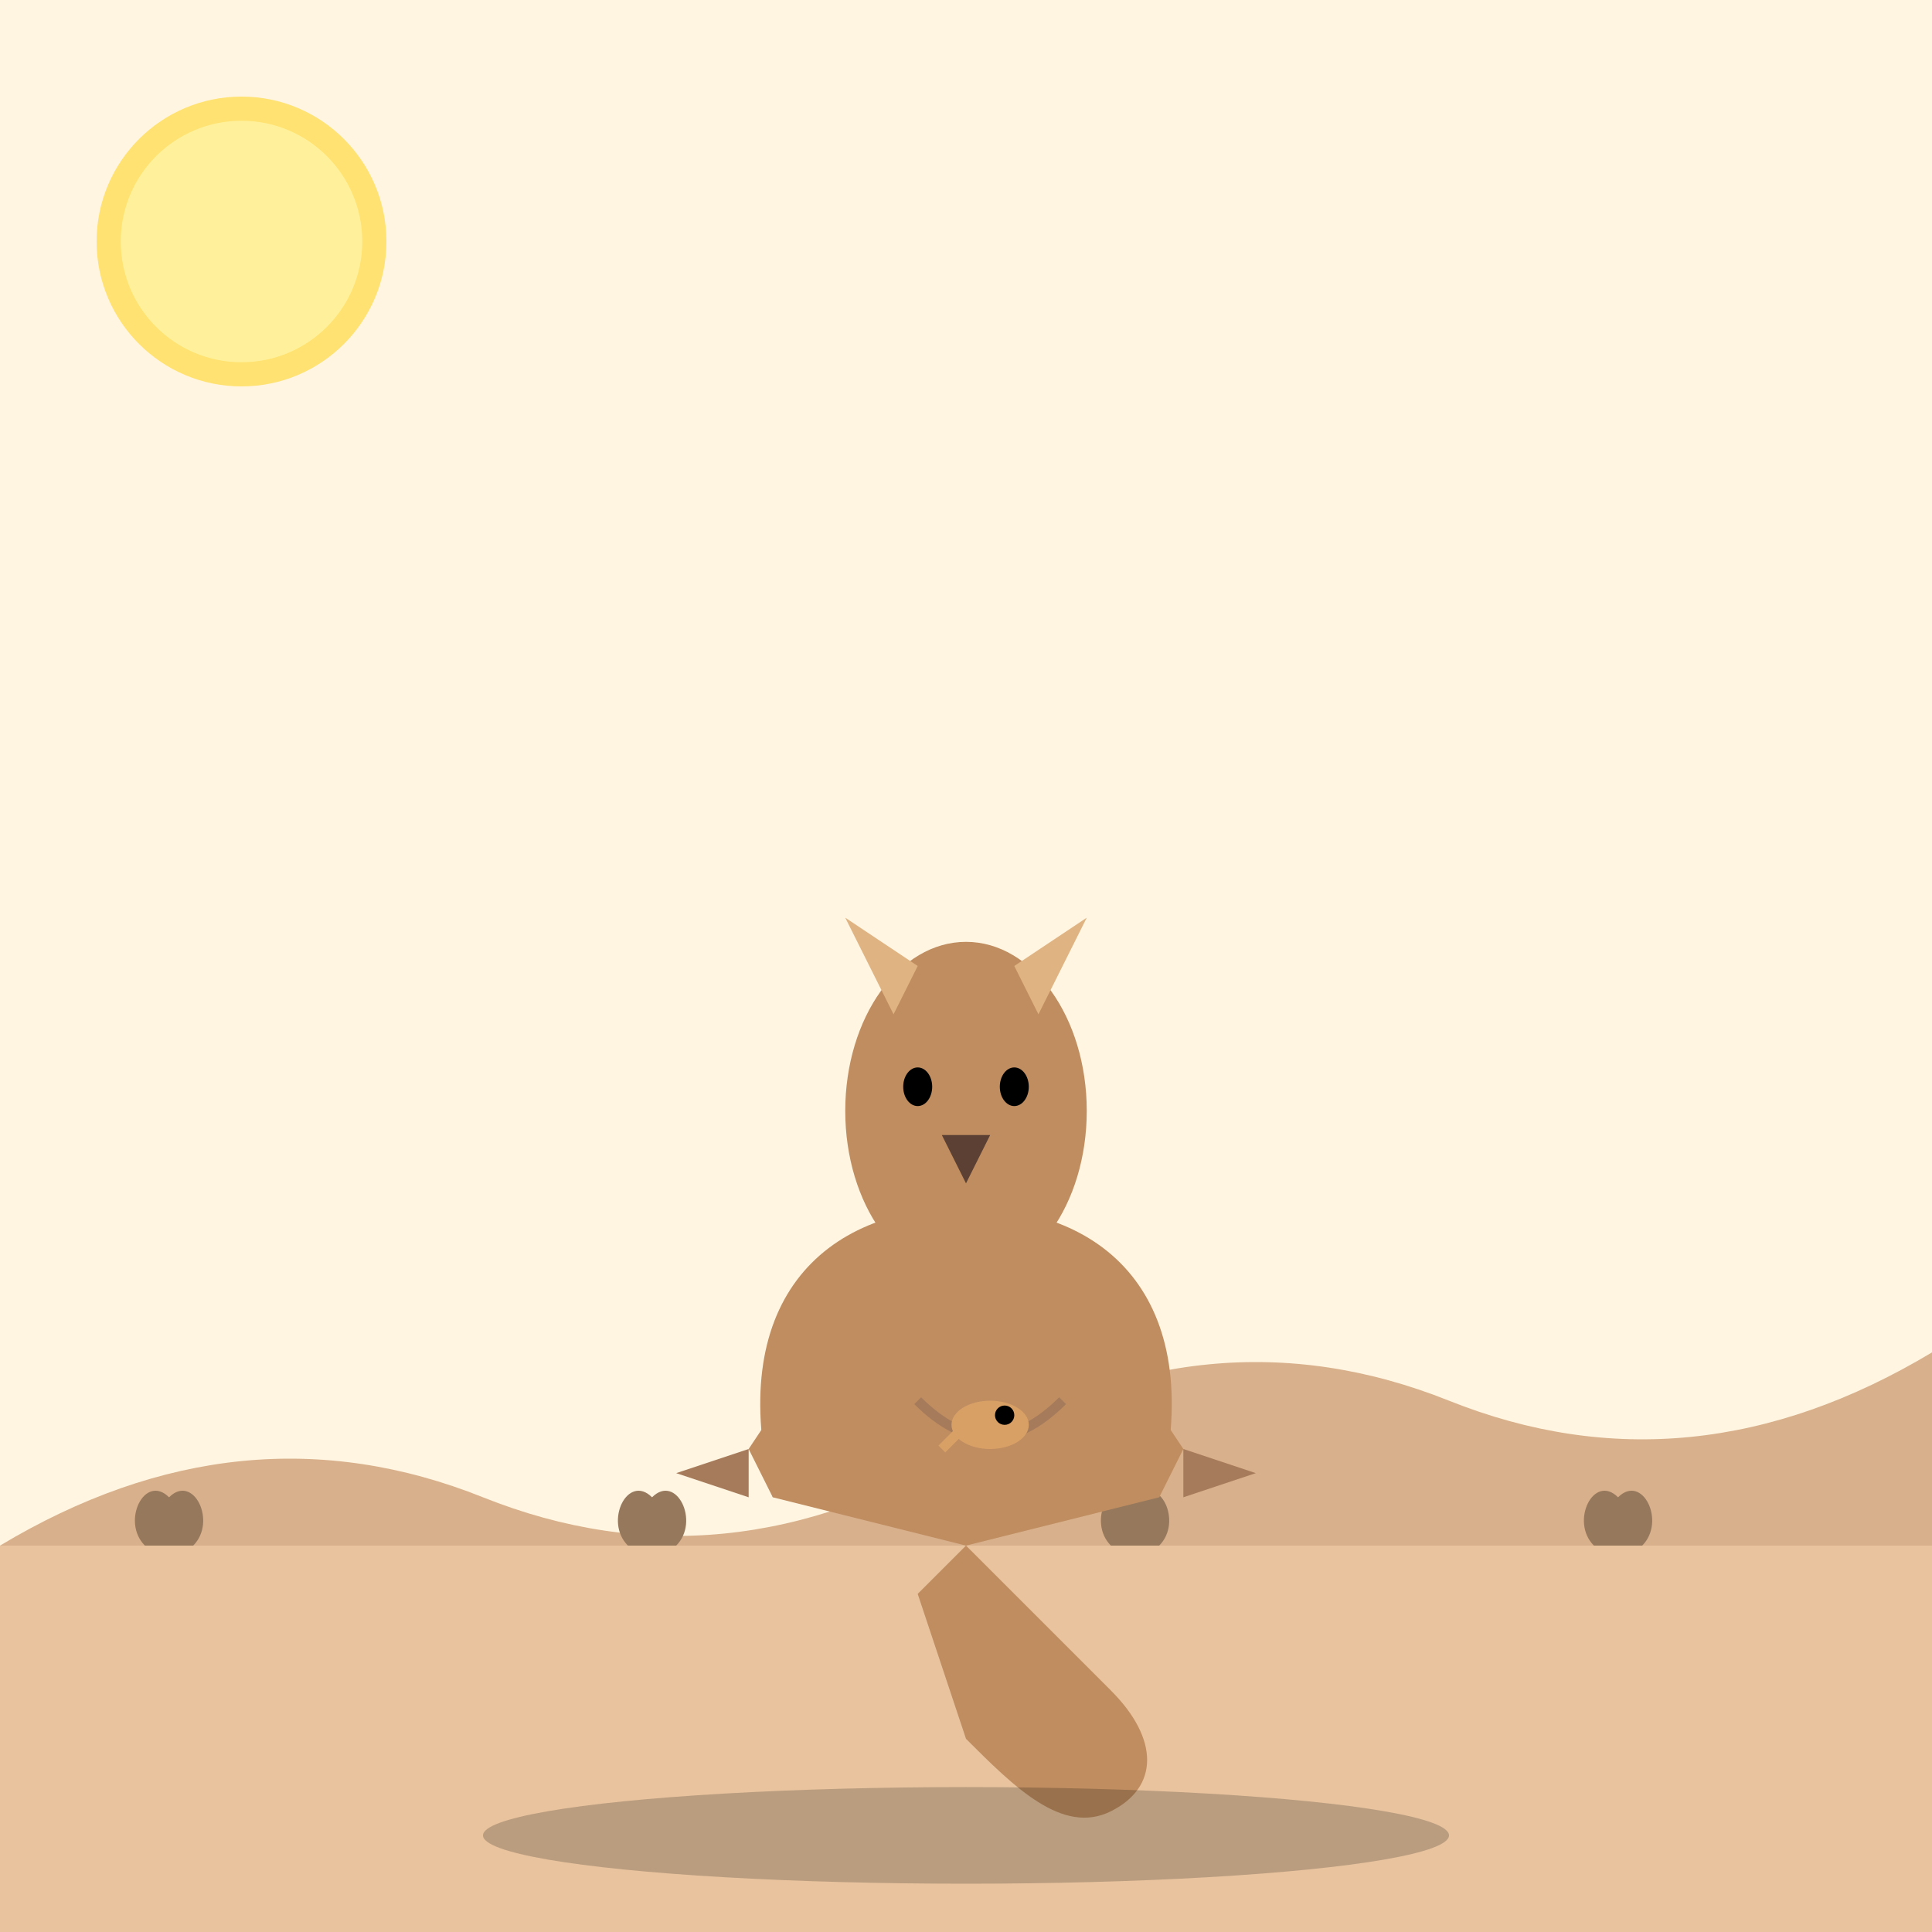 <?xml version="1.0" encoding="UTF-8"?>
<svg width="400" height="400" viewBox="0 0 400 400" xmlns="http://www.w3.org/2000/svg">
  <!-- Background -->
  <rect x="0" y="0" width="400" height="400" fill="#fff5e1"/>
  
  <!-- Ground/desert -->
  <rect x="0" y="320" width="400" height="80" fill="#e8c39e"/>
  
  <!-- Distant hills -->
  <path d="M0,320 Q50,290 100,310 Q150,330 200,300 Q250,270 300,290 Q350,310 400,280 L400,320 L0,320 Z" fill="#d8b08b"/>
  
  <!-- Sparse grass tufts -->
  <path d="M30,320 C25,315 30,305 35,310 C40,305 45,315 40,320" fill="#96785d"/>
  <path d="M130,320 C125,315 130,305 135,310 C140,305 145,315 140,320" fill="#96785d"/>
  <path d="M230,320 C225,315 230,305 235,310 C240,305 245,315 240,320" fill="#96785d"/>
  <path d="M330,320 C325,315 330,305 335,310 C340,305 345,315 340,320" fill="#96785d"/>
  
  <!-- Kangaroo body -->
  <path d="M200,250 C230,250 250,270 240,310 L200,320 L160,310 C150,270 170,250 200,250 Z" fill="#bf8d60"/>
  
  <!-- Tail -->
  <path d="M200,320 C210,330 220,340 230,350 C240,360 240,370 230,375 C220,380 210,370 200,360 L190,330 Z" fill="#bf8d60"/>
  
  <!-- Head -->
  <ellipse cx="200" cy="230" rx="25" ry="35" fill="#bf8d60"/>
  
  <!-- Ears -->
  <path d="M185,210 L175,190 L190,200 Z" fill="#e0b382"/>
  <path d="M215,210 L225,190 L210,200 Z" fill="#e0b382"/>
  
  <!-- Eyes -->
  <ellipse cx="190" cy="225" rx="3" ry="4" fill="#000000"/>
  <ellipse cx="210" cy="225" rx="3" ry="4" fill="#000000"/>
  
  <!-- Nose -->
  <path d="M195,235 L205,235 L200,245 Z" fill="#5c4033"/>
  
  <!-- Arms/front legs -->
  <path d="M180,280 L160,310 L155,300 L175,270 Z" fill="#bf8d60"/>
  <path d="M220,280 L240,310 L245,300 L225,270 Z" fill="#bf8d60"/>
  
  <!-- Feet -->
  <path d="M155,300 L140,305 L155,310 Z" fill="#a67b5b"/>
  <path d="M245,300 L260,305 L245,310 Z" fill="#a67b5b"/>
  
  <!-- Pouch -->
  <path d="M190,290 C200,300 210,300 220,290" stroke="#a67b5b" stroke-width="2" fill="none"/>
  
  <!-- Baby kangaroo peeking from pouch -->
  <ellipse cx="205" cy="295" rx="8" ry="5" fill="#d9a066"/>
  <circle cx="208" cy="293" r="2" fill="#000000"/>
  <path d="M200,295 L195,300" stroke="#d9a066" stroke-width="2" fill="none"/>
  
  <!-- Shadow -->
  <ellipse cx="200" cy="380" rx="100" ry="10" fill="#000000" opacity="0.2"/>
  
  <!-- Sun -->
  <circle cx="50" cy="50" r="30" fill="#ffdd55" opacity="0.8"/>
  <circle cx="50" cy="50" r="25" fill="#fff5a5" opacity="0.8"/>
</svg>